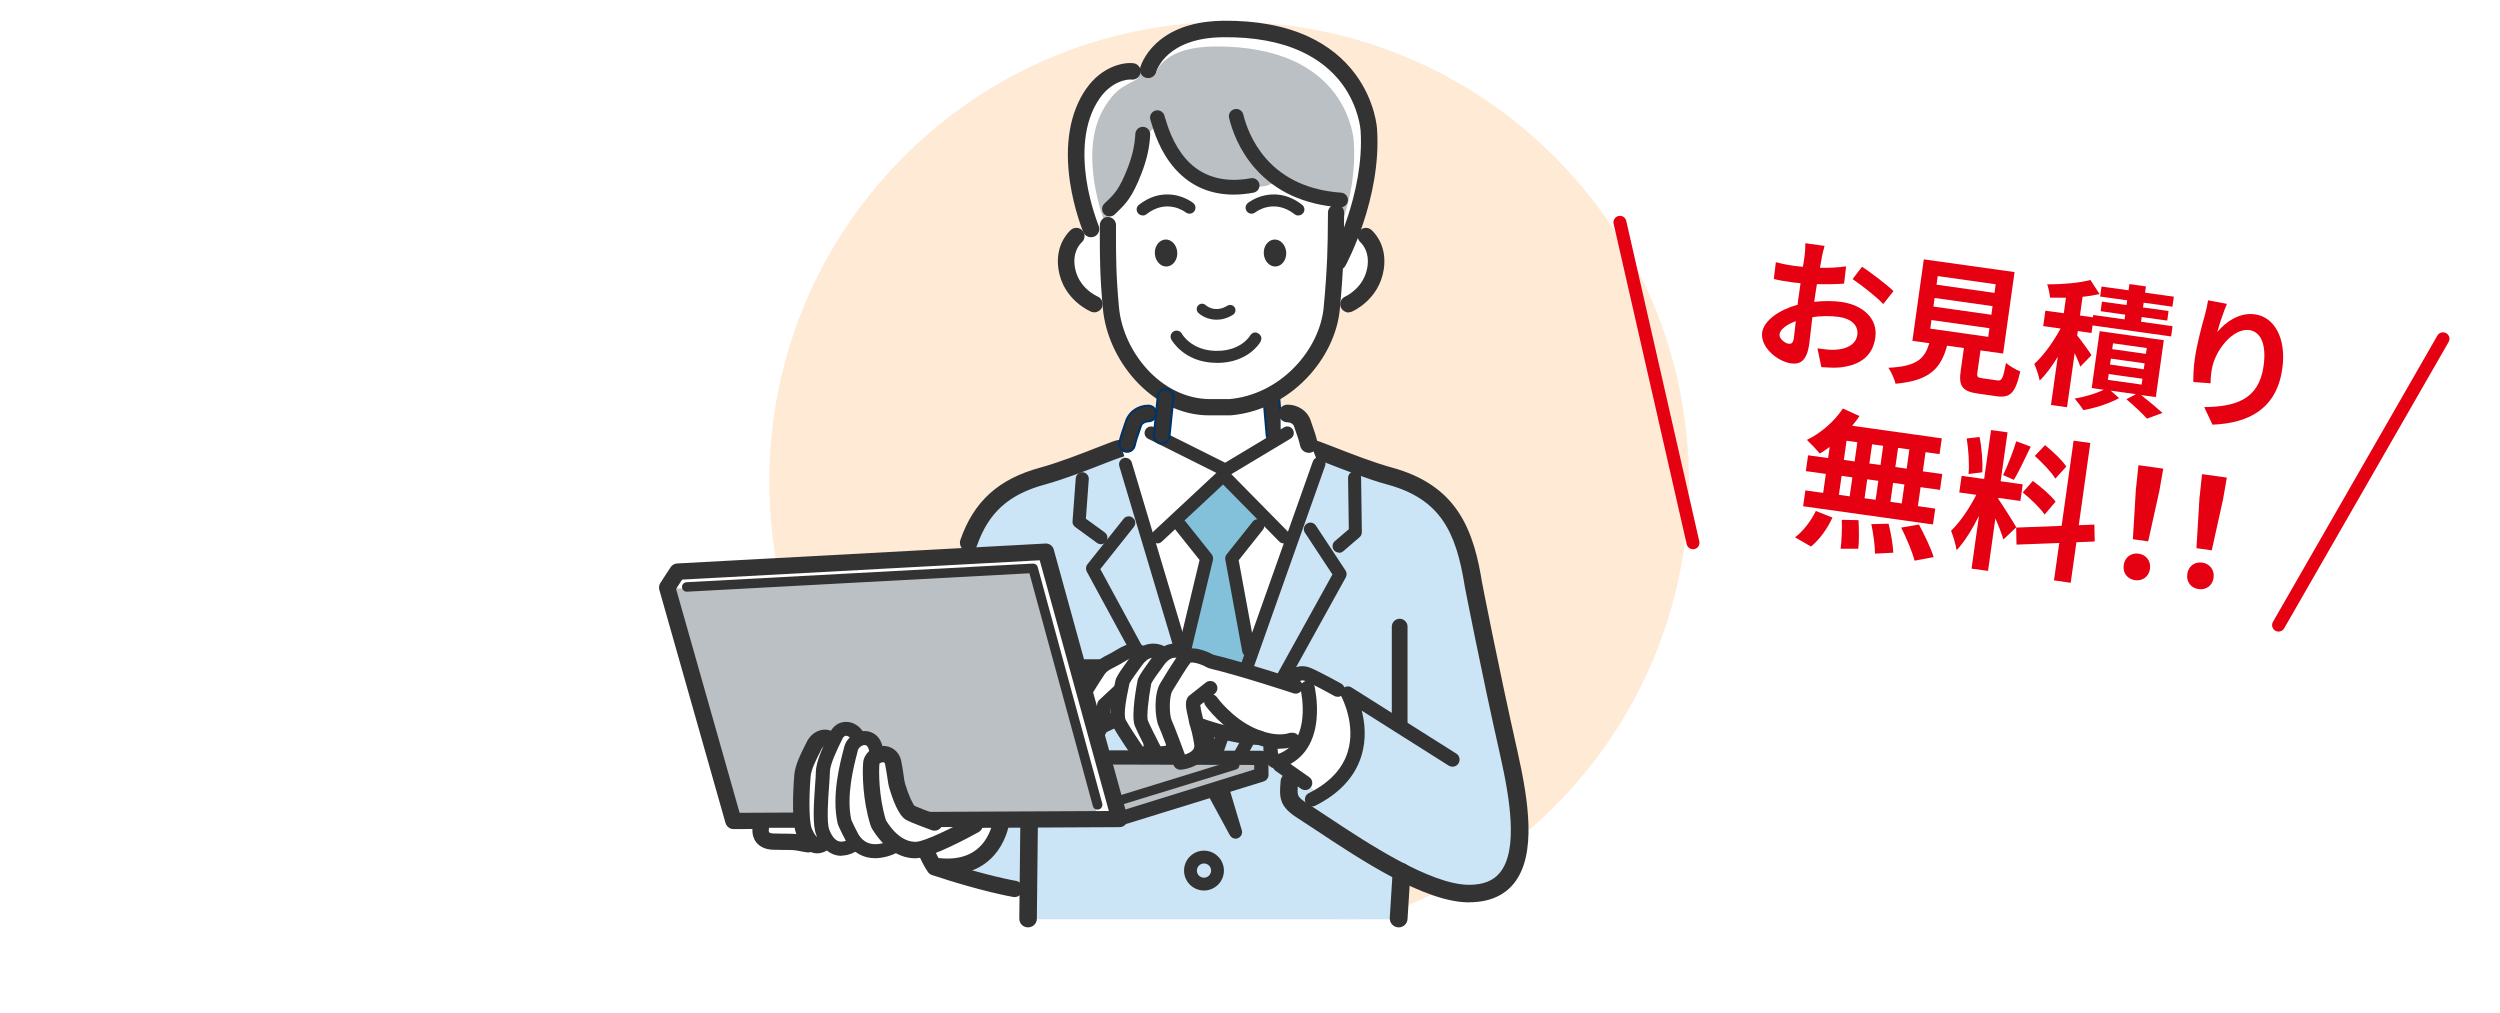 <?xml version="1.0" encoding="UTF-8"?><svg id="_レイヤー_1" xmlns="http://www.w3.org/2000/svg" viewBox="0 0 232 94"><defs><style>.cls-1{fill:#fff;}.cls-2{fill:#83c0da;}.cls-3,.cls-4,.cls-5,.cls-6{fill:#333;}.cls-7{fill:#bbc0c5;}.cls-8{fill:#e50012;}.cls-4{stroke:#036;}.cls-4,.cls-5{stroke-width:.2px;}.cls-4,.cls-5,.cls-9,.cls-10,.cls-6{stroke-linecap:round;stroke-linejoin:round;}.cls-5,.cls-6{stroke:#333;}.cls-9{stroke:#e50012;stroke-width:1.2px;}.cls-9,.cls-10{fill:none;}.cls-10{stroke:#fff;stroke-width:3.96px;}.cls-6{stroke-width:.19px;}.cls-11{fill:#9ce;opacity:.5;}.cls-12{fill:#fc9;opacity:.4;}</style></defs><rect class="cls-1" width="232" height="94"/><g><path class="cls-12" d="M156.73,44.69c0,18.28-11.49,33.87-27.64,39.95-4.67,1.76-9.74-.45-15.03-.45-5.71,0-11.15,2.05-16.13,.02-15.57-6.36-26.54-21.66-26.54-39.52,0-23.57,19.1-42.67,42.67-42.67s42.67,19.1,42.67,42.67Z"/><g><path class="cls-1" d="M88.31,61.3c.1-2.81,.8-12.04,3.54-14.44,1.5-1.32,4.28-2.32,6.52-3.17,2.63-1,4.7-1.76,5.78-1.86,.51-.05,4.41-.05,8.31-.05,4.51,0,8.41,0,8.92,.05,1.07,.11,3.14,.86,5.78,1.86,2.24,.85,5.02,1.85,6.52,3.17,1.23,1.08,3,6.34,4.52,14.49,1.57,8.44,3.84,17.19,1.63,20.22-2.48,3.42-9.87-.67-9.87-.43l-.19,4.17h-34s-.58-2.64-.58-2.64c0,0-9.53-1.89-9.51-3.65,0-.24,4.58-2.46,4.58-2.46-1.34-5.69-2.01-13.43-1.94-15.26Z"/><path class="cls-11" d="M88.31,61.3c.1-2.81,.8-12.04,3.54-14.44,1.5-1.32,4.28-2.32,6.52-3.17,2.63-1,4.7-1.76,5.78-1.86,.51-.05,4.41-.05,8.31-.05,4.51,0,8.41,0,8.92,.05,1.07,.11,3.14,.86,5.78,1.86,2.24,.85,5.02,1.85,6.52,3.17,2.74,2.4,9.76,30.79,6.11,34.67-3.72,3.96-9.83-.79-9.83-.54,.03,2.73-.19,4.32-.19,4.32h-34s-.19-2.36-.19-2.36l-8.89-2.28c0-.13,4.74,.23,6.29-4.54l-4.11-.04c-1.34-5.69-.61-12.96-.54-14.8Z"/><path class="cls-1" d="M99.08,24c.03-2.55,2.02-2.81,2.02-2.81,0,0-2.31-6.48-.06-11.81,1.27-3,5.26-2.82,5.26-2.82,0,0,1.25-1.46,2.62-2.64,1.37-1.18,3.15-1.28,5.21-1.28,1.33,0,5.76,.84,7.32,1.54,1.91,.86,4.77,3.63,5.46,6.87,.69,3.24-1.28,10.02-1.28,10.02,0,0,2.42,.98,1.8,3.82-.41,1.88-2.24,3.41-3.84,3.94-.71,2.29-1.17,5.34-3.75,6.88l-1.87,1.06,.38,4.15-5.09,2.65-5.73-3.19,.57-3.64-.9-.71c-2.61-2.19-3.52-3.36-4.02-7.49,0,0-4.16-.14-4.1-4.53Z"/><path class="cls-7" d="M105.86,6.62s1.54-3.86,7.51-3.92c13.06-.12,13.74,9.69,13.74,9.69,.39,6.2-3.07,12.33-3.07,12.33l-.26-.68c.07-1.95,.05-3.41,.07-4.48l-.12-1.13c-2.14-.09-3.87-.73-5.25-1.57l-.94,.38c-7.52,1.31-10.43-5.41-10.43-5.41l-.69,.69s-.43,1.86-1.77,4.63c-1.09,2.26-2.33,3.64-2.33,3.64,0,.2,0,.4,0,.59l-.89,.07s-3.34-6.87-.19-12.39c1.62-2.85,4.62-2.44,4.62-2.44Z"/><g><path class="cls-1" d="M101.87,21.46c.08,0,.17-.02,.25-.05,.34-.14,.51-.53,.37-.87-.03-.06-2.49-6.38-.05-10.49,.93-1.56,1.57-1.9,2.53-2.41,.15-.08,.3-.16,.45-.24,.32-.18,.44-.59,.26-.91-.18-.32-.59-.44-.91-.26-.15,.08-.29,.16-.43,.23-1.04,.55-1.93,1.02-3.05,2.91-2.78,4.68-.16,11.39-.05,11.68,.1,.26,.36,.42,.62,.42Z"/><path class="cls-1" d="M123.99,24.06c.22,0,.43-.11,.56-.3,.12-.18,2.83-4.41,2.42-10.76,0-.17-.17-2.63-1.99-5.08-1.08-1.46-2.52-2.62-4.29-3.44-2.17-1.01-4.83-1.52-7.91-1.51-5.84,.02-6.71,3.21-6.75,3.34l1.3,.33h0c.03-.08,.73-2.31,5.46-2.33,2.86-.01,5.31,.45,7.29,1.36,1.56,.72,2.83,1.73,3.78,2.99,1.63,2.17,1.77,4.39,1.77,4.41,0,0,0,0,0,0,.38,5.91-2.18,9.9-2.21,9.94-.2,.31-.12,.73,.2,.93,.11,.07,.24,.11,.37,.11Z"/></g><path class="cls-6" d="M125.14,28.89c.09,0,.18-.02,.26-.05,.1-.04,2.5-1.09,2.92-3.86,.3-2-.67-3.16-1.1-3.56-.27-.25-.69-.24-.95,.03-.25,.27-.24,.69,.03,.95,.28,.26,.9,1.02,.69,2.38-.31,2.01-2.05,2.79-2.12,2.83-.34,.15-.5,.54-.35,.88,.11,.25,.36,.41,.62,.41Z"/><path class="cls-6" d="M101.56,28.89c.26,0,.51-.16,.62-.41,.14-.34-.02-.74-.36-.88-.07-.03-1.86-.81-2.17-2.82-.21-1.37,.41-2.12,.69-2.38,.27-.25,.28-.68,.03-.95-.25-.27-.68-.28-.95-.03-.43,.41-1.4,1.57-1.1,3.56,.42,2.77,2.87,3.82,2.98,3.86,.08,.03,.17,.05,.26,.05Z"/><path class="cls-3" d="M114.48,18.06c.59,0,1.2-.06,1.84-.18,.37-.07,.62-.42,.55-.79-.07-.37-.42-.62-.79-.55-2.53,.46-4.56-.14-6.02-1.78-1.2-1.36-1.71-3.06-1.93-3.79-.03-.11-.06-.2-.08-.27-.12-.36-.51-.55-.86-.43-.36,.12-.55,.51-.43,.86,.02,.06,.04,.13,.07,.23,.24,.81,.81,2.72,2.21,4.3,.81,.91,1.77,1.58,2.86,1.97,.79,.28,1.65,.43,2.58,.43Z"/><path class="cls-3" d="M102.97,20.09c.18,0,.35-.07,.49-.2,.09-.09,.18-.18,.27-.27,.72-.7,1.34-1.3,2.19-3.5,.51-1.31,.75-2.39,.82-3.62,.02-.38-.27-.71-.65-.73-.38-.02-.71,.27-.73,.65-.06,1.07-.27,2.03-.72,3.19-.75,1.92-1.22,2.38-1.87,3.01-.09,.09-.19,.18-.29,.28-.27,.27-.27,.71,0,.98,.14,.14,.31,.2,.49,.2Z"/><path class="cls-6" d="M101.25,21.92c.09,0,.17-.02,.26-.05,.34-.14,.5-.54,.36-.88,0-.02-.79-1.9-1.15-4.33-.32-2.18-.37-5.27,1.26-7.6,1.12-1.6,2.6-1.82,3.03-1.77,.37,.04,.7-.22,.74-.59,.04-.37-.22-.7-.59-.74-.85-.1-2.84,.26-4.29,2.34-1.49,2.14-2,5.11-1.48,8.6,.39,2.59,1.2,4.53,1.23,4.61,.11,.26,.36,.41,.62,.41Z"/><path class="cls-3" d="M124.41,19.24c.35,0,.65-.27,.68-.63,.03-.38-.26-.7-.63-.73-2.96-.21-5.3-1.27-6.96-3.15-1.35-1.53-1.91-3.23-2.12-4.1-.09-.37-.46-.59-.82-.5-.37,.09-.59,.46-.5,.82,.24,1,.87,2.93,2.42,4.68,1.91,2.16,4.56,3.37,7.89,3.61,.02,0,.03,0,.05,0Z"/><path class="cls-6" d="M124.18,24.97c.24,0,.47-.13,.59-.35,.14-.25,3.33-6.24,2.93-12.56,0-.17-.17-2.64-1.99-5.11-1.08-1.46-2.52-2.62-4.29-3.45-2.17-1.01-4.83-1.51-7.91-1.48-1.82,.02-4.38,.39-6.18,2.1-1.1,1.04-1.4,2.08-1.43,2.19-.09,.36,.12,.73,.48,.82,.36,.09,.73-.12,.82-.48,.04-.13,.98-3.25,6.32-3.29,2.86-.03,5.31,.42,7.29,1.34,1.56,.72,2.83,1.73,3.78,2.99,1.63,2.18,1.77,4.41,1.77,4.43,0,0,0,0,0,0,.38,5.93-2.74,11.79-2.78,11.84-.18,.33-.05,.73,.27,.91,.1,.05,.21,.08,.32,.08Z"/><path class="cls-4" d="M118.27,41.03s.04,0,.06,0c.4-.03,.7-.39,.66-.78l-.3-3.47c-.03-.4-.39-.7-.78-.66-.4,.03-.7,.39-.66,.79l.3,3.47c.03,.38,.35,.67,.72,.67Z"/><path class="cls-6" d="M112.22,38.45h1.92s.04,0,.05,0c2.58-.22,5.05-1.41,6.95-3.37,1.76-1.81,2.89-4.14,3.1-6.38,.37-3.84,.38-6.16,.39-7.86,0-.39,0-.76,.01-1.1,0-.36-.28-.66-.64-.67-.36,0-.66,.28-.67,.64,0,.35,0,.72-.01,1.11-.01,1.67-.03,3.96-.39,7.74-.19,1.95-1.18,3.99-2.74,5.59-1.67,1.72-3.83,2.78-6.09,2.98h-1.89c-4.58-.07-8.07-4.48-8.46-8.57-.28-2.96-.28-4.91-.28-6.48,0-.42,0-.81,0-1.2,0-.36-.3-.65-.66-.65,0,0,0,0,0,0-.36,0-.65,.3-.65,.66,0,.38,0,.77,0,1.19,0,1.6,0,3.59,.29,6.61,.22,2.3,1.29,4.66,2.95,6.5,1.86,2.06,4.28,3.26,6.8,3.26h0Z"/><g><path class="cls-3" d="M101.2,75.03l-4.78-2.47c-.24-.12-.39-.37-.39-.64v-10.02c0-.4,.32-.72,.72-.72h10.02c.4,0,.72,.32,.72,.72v10.02c0,.28-.16,.53-.41,.65l-5.23,2.47c-.1,.05-.2,.07-.31,.07-.11,0-.23-.03-.33-.08Zm4.84-12.4h-8.57s0,8.85,0,8.85l4.08,2.1,4.5-2.12v-8.84Z"/><path class="cls-3" d="M101.54,68.4c.1,0,.21-.02,.31-.07l5.23-2.45c.36-.17,.52-.6,.35-.96-.17-.36-.6-.52-.96-.35l-4.91,2.3-4.47-2.3c-.35-.18-.79-.04-.97,.31-.18,.35-.04,.79,.31,.97l4.78,2.47c.1,.05,.22,.08,.33,.08Z"/></g><path class="cls-1" d="M110.34,73.13l-2.33-.84s-.79-1.85-.19-4.19c.65-2.52,2.89-3.82,2.89-3.82l2.89,.84s-1.49,1.66-2.07,3.77c-.58,2.1-1.19,4.25-1.19,4.25Z"/><path class="cls-3" d="M110.34,73.86c.3,0,.58-.18,.68-.48,.14-.38-.06-.79-.44-.93l-2-.72c-.17-.56-.46-1.88-.06-3.44,.45-1.73,1.76-2.82,2.31-3.21l2.57,.74c.39,.11,.79-.11,.9-.49,.11-.39-.11-.79-.49-.9l-2.89-.84c-.19-.06-.4-.03-.57,.07-.1,.06-2.51,1.49-3.23,4.26-.66,2.56,.19,4.58,.22,4.66,.08,.18,.23,.33,.42,.4l2.33,.84c.08,.03,.16,.04,.25,.04Z"/><path class="cls-3" d="M97.5,68.49c.4,0,.72-.3,.73-.7l.14-9.75c0-.4-.31-.73-.72-.73-.4,0-.73,.32-.74,.72l-.14,9.74c0,.4,.31,.72,.72,.72h.01Z"/><path class="cls-5" d="M95.4,85.96c.39,0,.72-.3,.72-.7l.1-9.14c0-.4-.31-.72-.71-.72h0c-.39,0-.72,.32-.72,.72l-.1,9.13c0,.4,.31,.71,.71,.71h0Z"/><path class="cls-5" d="M129.8,85.96c.38,0,.7-.29,.72-.68l.27-4.32c.02-.4-.28-.74-.68-.77-.4-.02-.74,.28-.77,.68l-.27,4.32c-.02,.4,.28,.74,.68,.77,.02,0,.03,0,.05,0Z"/><path class="cls-5" d="M89.89,51.08c.3,0,.57-.18,.68-.48,1.08-3.09,2.98-4.81,6.36-5.73,1.83-.5,4.04-1.37,5.5-1.94,.67-.26,1.36-.53,1.54-.58,.38-.05,.65-.39,.62-.77-.04-.39-.38-.68-.78-.65-.24,.02-.57,.15-1.9,.67-1.43,.56-3.59,1.41-5.35,1.89-3.84,1.05-6.1,3.09-7.34,6.64-.13,.37,.07,.78,.44,.91,.08,.03,.16,.04,.24,.04Z"/><path class="cls-5" d="M136.34,83.63s0,0,0,0c1.79,0,3.16-.58,4.08-1.72,2.09-2.62,1.33-7.6,.31-12.14-1.77-7.86-3.24-15.41-3.3-15.73-.34-2.12-.88-4.55-2.21-6.52-1.32-1.96-3.3-3.27-6.06-4.03-1.76-.48-3.92-1.33-5.35-1.89-1.33-.52-1.66-.64-1.9-.67-.39-.04-.74,.25-.78,.65-.04,.38,.24,.72,.61,.77,.18,.04,.87,.31,1.54,.58,1.46,.57,3.66,1.44,5.5,1.94,4.99,1.36,6.43,4.48,7.23,9.41,0,0,0,.01,0,.02,.01,.08,1.5,7.77,3.31,15.79,.89,3.96,1.7,8.77-.03,10.93-.64,.8-1.61,1.19-2.96,1.19-3.65,0-9.68-4.01-13.28-6.4-.7-.46-1.3-.86-1.83-1.2-.97-.62-.96-.75-.86-1.96v-.05c.04-.39-.25-.74-.65-.77-.39-.03-.74,.26-.77,.65v.05c-.13,1.49-.12,2.25,1.51,3.29,.52,.33,1.11,.72,1.8,1.18,3.98,2.64,9.99,6.64,14.07,6.64Z"/><path class="cls-3" d="M99.31,68.83c.37,0,.69-.28,.72-.66,.04-.4-.26-.75-.66-.79l-3.43-.3c-.4-.04-.75,.26-.79,.66-.04,.4,.26,.75,.66,.79l3.43,.3s.04,0,.07,0Z"/><path class="cls-3" d="M129.89,67.99c.4,0,.73-.33,.73-.73v-9.11c0-.4-.33-.73-.73-.73s-.73,.33-.73,.73v9.11c0,.4,.33,.73,.73,.73Z"/><path class="cls-3" d="M109.88,80.79c0-1.02,.83-1.85,1.85-1.85,1.02,0,1.85,.83,1.85,1.85s-.83,1.85-1.85,1.85c-1.02,0-1.85-.83-1.85-1.85Zm1.19,0c0,.37,.3,.66,.66,.66s.66-.3,.66-.66c0-.37-.3-.66-.66-.66s-.66,.3-.66,.66Z"/><g><path class="cls-1" d="M107.46,38.07l-.18,2.46,6.24,3.59,.46-.14,4.88-2.86-.03-2.75s1.5-.37,1.89,.57c.39,.93,1.52,3.83,1.52,3.83l-9.68,27.47-7.83-26.74-.55-1.65s.8-2.33,1.13-3.11,2.15-.67,2.15-.67Z"/><polygon class="cls-2" points="117.04 48.01 114.3 51.83 116.14 61.15 112.73 69.9 109.88 61.15 111.89 51.83 109.21 48.71 113.41 44.1 117.04 48.01"/><path class="cls-3" d="M115.87,60.95s.07,0,.11-.01c.33-.06,.55-.38,.49-.7l-1.52-8.25,2.25-2.83c.21-.26,.16-.64-.1-.85-.26-.21-.64-.16-.85,.1l-2.42,3.04c-.11,.14-.15,.31-.12,.49l1.57,8.52c.05,.29,.31,.5,.59,.5Z"/><path class="cls-3" d="M109.88,61.13c.27,0,.52-.19,.59-.46l2.09-8.7c.04-.18,0-.37-.11-.52l-2.42-3.04c-.21-.26-.59-.3-.85-.1-.26,.21-.3,.59-.1,.85l2.24,2.81-2.02,8.41c-.08,.33,.12,.65,.45,.73,.05,.01,.09,.02,.14,.02Z"/><path class="cls-3" d="M107.4,50.43c.15,0,.3-.05,.41-.16l5.69-5.31,5.21,5.29c.23,.24,.62,.24,.86,0,.24-.23,.24-.62,0-.86l-5.62-5.71c-.23-.23-.6-.24-.84-.02l-6.12,5.71c-.24,.23-.26,.61-.03,.86,.12,.13,.28,.19,.44,.19Z"/><path class="cls-3" d="M113.71,44.24c.11,0,.22-.03,.31-.09l5.75-3.45c.29-.17,.38-.54,.21-.83-.17-.29-.54-.38-.83-.21l-5.46,3.28-6.6-3.3c-.3-.15-.66-.03-.81,.27-.15,.3-.03,.66,.27,.81l6.9,3.45c.09,.04,.18,.06,.27,.06Z"/><path class="cls-4" d="M104.59,41.92c.32,0,.62-.22,.7-.55,.13-.55,.28-.99,.43-1.4,.06-.16,.11-.31,.16-.47,.08-.25,.42-.41,.69-.41,.4,0,.72-.32,.72-.72,0-.4-.32-.72-.72-.72-.93,0-1.77,.57-2.05,1.39-.05,.15-.1,.29-.15,.44-.15,.43-.33,.93-.48,1.56-.09,.38,.15,.77,.53,.86,.06,.01,.11,.02,.16,.02Z"/><path class="cls-5" d="M121.47,41.92c.05,0,.11,0,.16-.02,.38-.09,.62-.48,.53-.86-.15-.63-.32-1.12-.48-1.56-.05-.15-.1-.29-.15-.44-.27-.82-1.11-1.39-2.05-1.39-.4,0-.72,.32-.72,.72,0,.4,.32,.72,.72,.72,.27,0,.6,.15,.69,.41,.05,.15,.11,.31,.16,.47,.15,.42,.3,.85,.43,1.4,.08,.33,.37,.55,.7,.55Z"/><path class="cls-3" d="M114.04,72.54c.21,0,.42-.11,.53-.31l10.32-18.65c.11-.2,.1-.44-.02-.63l-2.76-4.18c-.18-.28-.56-.36-.84-.17-.28,.18-.36,.56-.17,.84l2.55,3.87-10.14,18.33c-.16,.29-.06,.66,.24,.82,.09,.05,.19,.08,.29,.08Z"/><path class="cls-3" d="M112.85,70.56c.25,0,.48-.15,.57-.4l9.55-26.93c.11-.32-.05-.66-.37-.77-.31-.11-.66,.05-.77,.37l-9.55,26.93c-.11,.32,.05,.66,.37,.77,.07,.02,.14,.03,.2,.03Z"/><path class="cls-3" d="M124.27,51.3c.14,0,.28-.05,.39-.15l1.51-1.3c.14-.12,.21-.29,.21-.47l-.07-5.04c0-.33-.28-.6-.61-.6-.33,0-.6,.28-.6,.61l.07,4.76-1.3,1.11c-.25,.22-.28,.6-.07,.85,.12,.14,.29,.21,.46,.21Z"/><path class="cls-3" d="M114.66,77.83c.08,0,.16-.01,.23-.05,.29-.12,.44-.44,.35-.73l-10.21-34.13c-.1-.32-.43-.5-.75-.41-.32,.1-.5,.43-.41,.75l8.54,28.53-10.3-18.98,3.11-3.91c.21-.26,.17-.64-.1-.85-.26-.21-.64-.17-.85,.1l-3.36,4.22c-.15,.19-.17,.45-.06,.67l13.28,24.47c.11,.2,.32,.32,.53,.32Z"/><path class="cls-3" d="M102.16,50.51c.19,0,.37-.09,.49-.25,.2-.27,.14-.65-.13-.85l-1.75-1.27,.27-3.67c.02-.33-.23-.62-.56-.65-.33-.03-.62,.23-.65,.56l-.3,4c-.02,.21,.08,.41,.25,.53l2.02,1.47c.11,.08,.23,.12,.36,.12Z"/></g><g><path class="cls-5" d="M94.15,83.15c.32,0,.6-.23,.65-.55,.06-.36-.18-.7-.54-.76-.03,0-2.74-.47-7.1-1.9-.22-.37-.73-1.27-1.03-2.39-.51-1.86-.25-3.41,.77-4.63,.23-.28,.2-.7-.08-.93-.28-.23-.7-.2-.93,.08-1.3,1.55-1.65,3.58-1.02,5.86,.46,1.66,1.28,2.88,1.32,2.93,.08,.12,.2,.21,.34,.25,4.6,1.53,7.4,2.01,7.52,2.03,.04,0,.07,0,.11,0Z"/><polygon class="cls-7" points="84.04 70.72 116.81 70.68 117.06 71.88 103.83 75.98 68.31 75.27 84.04 70.72"/><path class="cls-5" d="M87.91,81.08c2.47,0,3.85-1.16,4.6-2.19,.89-1.24,1.06-2.55,1.06-2.6,.04-.36-.22-.69-.58-.73-.36-.04-.69,.21-.73,.58,0,.02-.15,1.07-.85,2.03-.92,1.24-2.36,1.77-4.28,1.56-.36-.04-.69,.22-.73,.59-.04,.36,.22,.69,.59,.73,.32,.03,.63,.05,.92,.05Z"/><path class="cls-3" d="M104.46,76.45c.06,0,.13,0,.2-.03l12.6-3.9c.28-.09,.47-.35,.46-.64l-.02-1.56c0-.36-.3-.65-.66-.65l-13.98-.04h0c-.36,0-.66,.29-.66,.66,0,.36,.29,.66,.66,.66l13.33,.04v.42s-12.12,3.76-12.12,3.76c-.35,.11-.54,.48-.44,.83,.09,.28,.35,.46,.63,.46Z"/><path class="cls-3" d="M104.19,74.63s.09,0,.13-.02l10.39-3.2c.23-.07,.36-.32,.29-.55-.07-.23-.32-.36-.55-.29l-10.39,3.2c-.23,.07-.36,.32-.29,.55,.06,.19,.23,.31,.42,.31Z"/><g><g><path class="cls-1" d="M119.83,63.04s1.01-.51,1.91-.28,4.05,1.86,4.05,1.86l.62,.34s-.06,4.16-1.52,5.97c-1.46,1.8-2.75,2.56-2.75,2.56l-3.43-2.85-.43-.13c-.51-.38-.35-1.44-.35-1.44,0,0,.67-5,1.91-6.01Z"/><path class="cls-1" d="M104.07,64.08c-.12,1.25-.19,3.03-.19,3.03l1.82,2.84s1.52,.05,1.32-.86l.1-.08,.61,.94s1.52,.05,1.32-.86l.22,.31c.37,.74,.69,1.36,.69,1.36,0,0,1.79-.2,1.52-1.82-.15-.91-.39-1.42-.56-1.68l-.2-.24s5.28,1.76,6.09,1.66l.4-.16c1.78,.31,3.12-.63,3.12-.63l1.57-3.68s-6.46-2.08-9.52-2.82c0,0-1.35-.77-2.11-.49l-.26-.2s-.9-.68-1.88,0h-.14s-.95-.72-1.97,.07l-.11-.19c-.44-.15-.69-.49-2.07,.38-.78,.49-1.44,.63-1.87,1.27-.76,1.13-1.87,2.99-1.87,2.99,0,0-.14,2.48-.05,3.04,.2,1.22,1.89,.28,2.18-.91l.25-1.87,1.47-1.37h.14Z"/><g><path class="cls-3" d="M109.54,71.43s.04,0,.06,0c.15-.01,1.48-.17,2.17-1.06,.33-.43,.46-.97,.36-1.55-.18-1.07-.31-1.49-.4-1.77-.04-.12-.06-.2-.08-.29-.03-.18-.07-.36-.12-.54-.05-.23-.13-.59-.15-.79,.42-.33,1.3-1.03,1.35-1.06,.28-.23,.33-.64,.1-.93-.23-.28-.64-.33-.93-.1-.42,.33-1.26,1-1.47,1.16-.56,.41-.38,1.19-.19,2.02,.04,.18,.08,.34,.1,.49,.03,.17,.07,.3,.12,.44,.08,.26,.19,.62,.36,1.6,.05,.28-.04,.43-.1,.52-.17,.22-.48,.36-.76,.45-.33-.9-.99-2.67-1.23-3.18-.22-.48-.26-2.18,.07-2.73,.63-1.05,1.47-2.38,1.67-2.6,.15-.11,.94,.08,1.57,.44,.05,.03,.11,.05,.17,.07,2.99,.72,7.78,2.3,7.82,2.32,.35,.11,.72-.07,.83-.42,.11-.35-.07-.72-.42-.83-.2-.07-4.79-1.59-7.84-2.33-.52-.28-2.24-1.1-3.12-.13-.42,.46-1.77,2.71-1.82,2.8-.59,.98-.5,3.16-.13,3.96,.24,.52,1.08,2.78,1.38,3.61,.1,.26,.35,.43,.62,.43Z"/><path class="cls-3" d="M118.77,69.48c.7,0,1.11-.15,1.19-.18,0,0,.75-.29,.57-.89-.2-.65-1.07-.34-1.07-.34h.01s-.28,.09-.78,.08c-.47-.01-1.25-.12-2.28-.58-2.09-.95-3.47-2.85-3.48-2.87-.21-.3-.62-.36-.92-.15-.3,.21-.36,.62-.15,.92,.06,.09,1.6,2.21,4.01,3.31,1.23,.56,2.21,.71,2.9,.71Z"/><path class="cls-3" d="M107.68,70.58c.49,0,1.18-.09,1.57-.52,.25-.27,.33-.64,.25-1.02-.08-.36-.43-.58-.79-.5-.31,.07-.52,.35-.52,.66-.12,.03-.3,.05-.5,.05-.38-.74-1.01-1.99-1.17-2.39-.12-.34,.04-1.99,.32-3.44,.17-.33,.65-.99,.95-1.39,.08-.11,.16-.22,.22-.31,.73-1.01,1.41-.65,1.61-.51h0s.8-1.06,.8-1.06c-.08-.06-.76-.55-1.68-.41-.68,.1-1.28,.51-1.78,1.21-.06,.09-.14,.19-.22,.3-.5,.69-.93,1.29-1.11,1.69-.02,.05-.04,.09-.05,.14-.07,.34-.65,3.33-.27,4.28,.25,.63,1.35,2.75,1.4,2.84,.1,.2,.29,.33,.51,.35,.1,.01,.27,.03,.47,.03Z"/><path class="cls-3" d="M105.83,70.61c.33,0,.96-.06,1.35-.5,.25-.29,.34-.69,.25-1.11-.08-.36-.43-.58-.79-.5-.35,.08-.57,.41-.51,.76-.02,0-.05,.01-.08,.02-.4-.59-1.27-1.88-1.58-2.47-.26-.5,.11-2.27,.27-3.02,.03-.13,.05-.25,.07-.36,.17-.33,.65-.99,.95-1.39,.08-.11,.16-.22,.22-.31,.29-.4,.59-.63,.91-.68,.38-.06,.69,.16,.69,.16,.29,.22,.71,.16,.92-.13,.22-.29,.16-.71-.13-.92-.08-.06-.76-.55-1.68-.41-.68,.1-1.28,.51-1.78,1.21-.06,.09-.14,.19-.22,.3-.5,.69-.93,1.29-1.11,1.69-.02,.05-.04,.09-.05,.14-.03,.13-.06,.27-.09,.42-.33,1.58-.6,3.06-.15,3.91,.44,.84,1.81,2.82,1.87,2.91,.11,.16,.29,.27,.49,.28,.03,0,.1,0,.18,0Z"/><path class="cls-3" d="M100.62,69.45c.93,0,1.98-.93,2.24-1.99,0-.02,0-.04,.01-.07l.22-1.64,1.3-1.21c.27-.25,.28-.67,.03-.93-.25-.27-.67-.28-.93-.03l-1.47,1.37c-.11,.1-.18,.24-.2,.39l-.25,1.84c-.13,.5-.64,.88-.88,.94,0,0,0,0,0,0-.05-.32,0-1.73,.05-2.73,.27-.45,1.15-1.89,1.77-2.82,.19-.28,.44-.42,.92-.66,.23-.12,.49-.25,.76-.42,.9-.57,1.08-.49,1.29-.4,.06,.03,.13,.06,.22,.09,.35,.12,.72-.07,.84-.41,.12-.34-.07-.72-.41-.84-.04-.01-.08-.03-.13-.05-.56-.24-1.13-.36-2.51,.5-.22,.14-.44,.25-.65,.36-.51,.26-1.03,.52-1.42,1.1-.77,1.14-1.85,2.94-1.89,3.02-.05,.09-.09,.19-.09,.3-.02,.43-.14,2.58-.04,3.19,.11,.67,.57,1.1,1.19,1.12,.02,0,.03,0,.05,0Z"/><path class="cls-3" d="M116.9,69.13c.36,0,.66-.3,.66-.66,0-.36-.3-.66-.66-.66-2.25,0-5.38-1.16-5.41-1.17-.34-.13-.72,.05-.85,.39-.13,.34,.05,.72,.39,.85,.14,.05,3.38,1.25,5.87,1.25Z"/></g><path class="cls-3" d="M124.13,64.67c.23,0,.46-.12,.58-.34,.18-.32,.06-.72-.26-.9-.08-.04-1.93-1.07-2.81-1.44-1.19-.5-2.06,.23-2.36,.69l1.11,.72h0c.09-.11,.33-.37,.75-.2,.81,.34,2.66,1.37,2.68,1.38,.1,.06,.21,.08,.32,.08Z"/><path class="cls-3" d="M118.5,71.33c.13,0,.27-.02,.41-.07,1.89-.62,3.02-2.15,3.26-4.44,.17-1.63-.17-3.08-.18-3.14-.09-.35-.44-.57-.8-.49-.35,.09-.57,.44-.49,.8,0,.01,.31,1.31,.15,2.72-.19,1.69-.94,2.79-2.23,3.26-.05-.2-.07-.55-.05-.84,.03-.36-.23-.69-.59-.72-.36-.03-.69,.23-.72,.59-.03,.36-.1,1.57,.56,2.1,.2,.16,.43,.24,.68,.24Z"/></g><path class="cls-3" d="M121.12,73.32c.21,0,.41-.1,.54-.28,.21-.3,.14-.71-.16-.92l-2.35-1.65c-.3-.21-.71-.14-.92,.16-.21,.3-.14,.71,.16,.92l2.35,1.65c.12,.08,.25,.12,.38,.12Z"/></g><g><polygon class="cls-7" points="63.02 53.03 97.05 51.2 103.89 76.01 68.06 76.19 61.91 54.52 63.02 53.03"/><path class="cls-1" d="M102.39,75.81c.06,0,.12,0,.18-.02,.35-.1,.56-.46,.46-.81l-6.34-22.97c-.08-.3-.36-.5-.67-.48l-32.96,1.78c-.36,.02-.64,.33-.62,.69,.02,.36,.33,.64,.69,.62l32.43-1.75,6.19,22.45c.08,.29,.35,.48,.64,.48Z"/><path class="cls-5" d="M67.43,76.37l-6.15-21.67c-.05-.18-.02-.38,.08-.54l.96-1.47c.12-.18,.31-.29,.52-.3l34.18-1.85c.31-.02,.59,.18,.67,.48l6.84,24.81c.05,.2,.01,.41-.11,.57-.12,.16-.32,.26-.52,.26l-35.83,.18h0c-.3,0-.55-.2-.64-.48Zm29.13-24.48l-33.31,1.8-.62,.94,5.93,20.9,34.47-.17-6.47-23.47Z"/><path class="cls-3" d="M101.86,75.13s.08,0,.12-.02c.23-.06,.37-.31,.31-.54l-5.99-21.95c-.05-.2-.24-.33-.45-.32l-32.14,1.73c-.24,.01-.43,.22-.42,.46,.01,.24,.22,.43,.46,.42l31.78-1.71,5.89,21.61c.05,.2,.23,.32,.42,.32Z"/><path class="cls-1" d="M74.56,76.8c-.31-1.29-.13-4.1-.06-4.83,.07-.78,.5-1.64,1.03-2.7,.17-.64,.83-.97,1.39-.72l.49,.08c.07-.14,.13-.27,.2-.4,.41-.82,1.5-.81,2.02,.18l.2,.17c.65-.25,1.44,.03,1.51,1.33l-.02,.24c.23,.01,1.07-.38,1.27,.15,.2,.54,.24,1.46,.52,2.2,.55,1.5,1,2.47,1.35,2.86,.35,.39,2.65,1.39,2.65,1.39h2.58s-.45,.64-.45,.64c0,0-2.91,1.76-4.2,1.49-.71-.15-1.25-.41-1.6-.63l-.32,.21s-2.15,1.29-3.61-.18l-.37,.13s-1.33,.95-2.34-.35l-.24,.04s-.49,.52-1.06,.25h-.49c-.16,.05-.76-.09-1.58-.08-.31,0-1.23,.08-1.5,.08-1.65,0-1.03-1.53-1.03-1.53h3.65Z"/><path class="cls-5" d="M81.23,79.54c.17,0,.34-.01,.51-.04,.92-.13,1.63-.55,1.66-.57,.26-.16,.34-.49,.19-.75-.16-.26-.49-.34-.75-.19,0,0-.58,.34-1.28,.43-.85,.11-1.5-.19-1.96-.9-.09-.14-.61-1.18-.69-1.39-.51-2.25,.23-5.09,.55-6.31l.05-.21c.08-.32,.47-.6,.78-.57,.38,.04,.47,.57,.49,.89,.02,.3,.28,.54,.58,.52,.3-.02,.54-.28,.52-.58-.09-1.66-1.15-1.89-1.48-1.92-.86-.09-1.74,.54-1.96,1.39l-.05,.2c-.34,1.29-1.13,4.33-.56,6.85,.07,.3,.76,1.61,.83,1.73,.61,.93,1.49,1.42,2.55,1.42Z"/><path class="cls-5" d="M84.94,79.54s.09,0,.13,0c1.4-.05,4.99-2.02,5.7-2.41,.32-.18,.43-.58,.25-.9-.18-.32-.58-.43-.9-.25-1.53,.85-4.26,2.21-5.1,2.24-1.25,.04-2.16-.99-2.59-1.6l-.04-.05c-.21-.3-.23-.34-.28-.45-.67-2.2-.66-4.52-.6-5.23,0-.12,.2-.24,.4-.25,.23-.02,.29,.11,.32,.25,.09,.44,.15,.85,.21,1.22,.06,.39,.1,.73,.19,1.01,.32,1.09,.84,2.47,1.48,2.86,.36,.22,1.92,.8,2.39,.97,.34,.12,.72-.05,.85-.4,.12-.34-.05-.72-.4-.85-.88-.32-1.93-.73-2.14-.84-.19-.17-.6-1.05-.92-2.12-.05-.18-.1-.48-.14-.82-.06-.39-.12-.82-.22-1.31-.18-.82-.86-1.34-1.7-1.29-.86,.06-1.56,.68-1.63,1.46-.08,.97-.05,3.43,.67,5.75,0,.02,.01,.04,.02,.06,.11,.28,.2,.4,.43,.74l.04,.05c.57,.82,1.79,2.17,3.59,2.17Z"/><path class="cls-5" d="M78.08,79.3c.76,0,1.35-.41,1.38-.43,.25-.18,.31-.52,.13-.77-.17-.25-.52-.31-.76-.13-.02,.01-.52,.34-1.01,.2-.38-.11-.7-.49-.95-1.12-.28-.68-.12-2.92-.03-4.13,.04-.54,.07-.96,.07-1.23,0-.78,.67-2.14,1.16-3.14l.04-.08c.09-.18,.23-.28,.4-.29,.24,0,.48,.18,.64,.48,.14,.27,.48,.37,.74,.23,.27-.14,.37-.48,.23-.74-.35-.67-.95-1.06-1.6-1.06,0,0-.02,0-.02,0-.59,0-1.1,.35-1.37,.9l-.04,.08c-.57,1.15-1.28,2.59-1.28,3.63,0,.22-.03,.65-.07,1.15-.14,1.95-.24,3.77,.11,4.62,.39,.96,.95,1.55,1.67,1.77,.19,.06,.38,.08,.56,.08Z"/><path class="cls-5" d="M75.85,79.09c.67,0,1.14-.48,1.19-.54l-.97-.9h0s-.18,.13-.26,.11c-.1-.02-.33-.23-.58-.86-.31-.82-.22-3.58-.1-4.87,.06-.67,.48-1.5,.97-2.46,0,0,0-.02,.01-.03,.09-.21,.31-.48,.52-.39,.33,.14,.72,0,.87-.34,.14-.33,0-.72-.34-.87-.85-.37-1.81,.08-2.25,1.05-.54,1.07-1.01,2-1.1,2.92,0,.04-.36,4.04,.18,5.46,.38,.99,.9,1.56,1.56,1.69,.09,.02,.19,.03,.27,.03Z"/><path class="cls-5" d="M74.96,79.01c.09,0,.18-.01,.26-.04,.35-.12,.53-.49,.42-.83-.1-.3-.4-.48-.7-.45-.06,0-.16-.03-.24-.05-.33-.07-.82-.17-1.37-.17-.16,0-.51,0-.82-.01-.27,0-.53-.01-.66-.01-.27,0-.48-.06-.55-.15-.09-.11-.06-.36-.03-.46l-.64-.18-.63-.19c-.03,.09-.26,.94,.24,1.61,.23,.31,.7,.68,1.61,.68,.12,0,.37,0,.64,.01,.33,0,.67,.01,.85,.01,.41,0,.8,.08,1.09,.14,.21,.04,.38,.08,.53,.08Z"/></g><path class="cls-3" d="M121.76,74.84c.1,0,.2-.02,.3-.07,2.23-1.12,3.67-2.67,4.27-4.6,.49-1.57,.33-3.09,.04-4.22l8.07,5.1c.31,.19,.72,.1,.91-.21,.19-.31,.1-.72-.21-.91l-9.71-6.13c-.25-.16-.59-.13-.8,.08-.22,.21-.27,.53-.13,.8,.01,.02,1.37,2.57,.56,5.12-.49,1.57-1.7,2.85-3.6,3.8-.33,.16-.46,.56-.29,.89,.12,.23,.35,.36,.59,.36Z"/></g><path class="cls-4" d="M107.8,41.16c.37,0,.68-.28,.72-.65l.37-3.59c.04-.4-.25-.76-.65-.8-.4-.04-.75,.25-.79,.65l-.37,3.59c-.04,.4,.25,.75,.65,.79,.02,0,.05,0,.07,0Z"/><g><path class="cls-3" d="M109.25,23.4c.05,.69-.38,1.28-.95,1.33-.57,.05-1.08-.48-1.13-1.17-.05-.69,.38-1.28,.95-1.33,.57-.05,1.08,.48,1.13,1.17Z"/><path class="cls-3" d="M119.36,23.4c.05,.69-.38,1.28-.95,1.33-.57,.05-1.08-.48-1.13-1.17-.05-.69,.38-1.28,.95-1.33,.57-.05,1.08,.48,1.13,1.17Z"/><path class="cls-3" d="M112.9,29.67c.46,0,.98-.12,1.52-.46,.23-.14,.3-.45,.16-.68-.14-.23-.45-.3-.68-.16-1.17,.72-2-.04-2.01-.05-.2-.19-.51-.18-.7,.02-.19,.2-.18,.51,.02,.7,.3,.28,.91,.63,1.69,.63Z"/><path class="cls-3" d="M112.93,33.68c2.88,0,3.98-1.85,4.02-1.93,0,0,.33-.48-.17-.8-.5-.32-.8,.24-.8,.24h0c-.04,.05-.88,1.42-3.18,1.37-2.22-.05-3.09-1.52-3.12-1.59-.15-.27-.49-.37-.76-.22-.27,.15-.37,.49-.22,.76,.05,.09,1.19,2.1,4.07,2.16,.05,0,.1,0,.14,0Z"/><path class="cls-3" d="M106.04,19.99c-.17,0-.33-.07-.44-.21-.19-.24-.15-.59,.1-.78,1.36-1.06,2.65-1.05,3.5-.86,.91,.21,1.51,.68,1.53,.7,.24,.19,.28,.54,.09,.78-.19,.24-.54,.28-.78,.09-.08-.06-1.75-1.32-3.65,.17-.1,.08-.22,.12-.34,.12Z"/><path class="cls-3" d="M120.49,19.99c.17,0,.33-.07,.44-.21,.19-.24,.15-.59-.1-.78-1.36-1.06-2.65-1.05-3.5-.86-.91,.21-1.51,.68-1.53,.7-.24,.19-.28,.54-.09,.78,.19,.24,.54,.28,.78,.09,.07-.06,1.74-1.32,3.65,.17,.1,.08,.22,.12,.34,.12Z"/></g></g></g><g><g><g><path class="cls-8" d="M169.06,23.94c-.05,.28-.11,.59-.17,.91,.86,.02,1.74-.03,2.43-.13l-.19,1.6c-.76,.06-1.67,.07-2.52,.05-.07,.38-.12,.78-.18,1.16-.02,.15-.04,.31-.07,.48,.91-.1,1.81-.09,2.52,.01,1.98,.28,3.4,1.53,3.15,3.3-.21,1.52-1.17,2.55-3.29,2.78-.61,.05-1.18,0-1.72-.03l-.36-1.74c.58,.08,1.13,.15,1.6,.13,1.07-.05,1.97-.45,2.1-1.39,.12-.88-.58-1.5-1.7-1.66-.8-.11-1.65-.1-2.47,.02-.12,1.02-.23,2.03-.29,2.47-.22,1.6-.85,1.94-1.7,1.82-1.25-.18-2.86-1.5-2.67-2.87,.16-1.12,1.61-2.11,3.29-2.57,.03-.31,.07-.62,.12-.92,.05-.36,.1-.72,.15-1.08-.25-.02-.48-.04-.69-.07-.86-.12-1.36-.21-1.79-.32l.19-1.56c.75,.2,1.3,.29,1.76,.35,.23,.03,.49,.06,.75,.08,.08-.45,.13-.82,.16-1.04,.04-.27,.08-.91,.07-1.15l1.78,.25c-.07,.23-.2,.77-.27,1.1Zm-3.09,7.96c.23,.03,.43-.04,.49-.48,.04-.32,.12-.92,.19-1.62-.84,.31-1.45,.77-1.51,1.22-.06,.4,.5,.83,.83,.88Zm9.75-4.89l-.96,1.21c-.54-.62-2.09-1.82-2.84-2.32l.88-1.15c.92,.62,2.3,1.67,2.91,2.26Z"/><path class="cls-8" d="M185.34,35.3c.44,.06,.54-.15,.82-1.63,.29,.29,.93,.64,1.32,.8-.45,2.01-.93,2.48-2.2,2.3l-1.7-.24c-1.53-.21-1.83-.73-1.62-2.17l.29-2.06-1.56-.22c-.56,2.01-1.51,3.25-4.79,3.53-.08-.43-.41-1.12-.66-1.48,2.71-.12,3.38-.9,3.8-2.28l-1.57-.22,1.06-7.56,8.42,1.18-1.06,7.56-2.1-.29-.29,2.05c-.06,.41,.01,.47,.5,.54l1.34,.19Zm-6.21-4.8l5.38,.76,.11-.8-5.38-.76-.11,.8Zm.29-2.05l5.38,.76,.11-.8-5.38-.76-.11,.8Zm.29-2.03l5.38,.76,.11-.8-5.38-.76-.11,.8Z"/><path class="cls-8" d="M193.05,34.02c-.1-.32-.31-.79-.52-1.25l-.71,5.02-1.49-.21,.63-4.47c-.53,.87-1.11,1.66-1.68,2.21-.08-.46-.31-1.13-.5-1.55,.85-.75,1.79-2.07,2.44-3.28l-1.61-.23,.2-1.43,1.71,.24,.2-1.44c-.51,0-1.01,0-1.48-.01-.02-.33-.14-.89-.26-1.23,1.42,0,2.99-.13,4.01-.41l.85,1.31c-.49,.11-1.03,.2-1.58,.25l-.24,1.74,1.2,.17,.03-.22,2.91,.41,.06-.44-2.28-.32,.12-.89,2.28,.32,.06-.44-2.51-.35,.13-.93,2.51,.35,.08-.58,1.53,.22-.08,.58,2.67,.37-.13,.93-2.67-.37-.06,.44,2.37,.33-.12,.89-2.37-.33-.06,.44,2.92,.41-.13,.95-7.29-1.02-.1,.7-1.27-.18-.06,.41c.36,.44,1.15,1.53,1.33,1.83l-1.04,1.07Zm5.63,2.63c.72,.57,1.53,1.24,2,1.67l-1.44,.53c-.42-.47-1.22-1.22-1.91-1.8l.88-.47-2.34-.33,.78,.69c-.87,.5-2.23,.93-3.31,1.12-.19-.3-.56-.77-.81-1.08,.91-.13,2-.47,2.7-.81l-1.12-.16,.74-5.28,5.95,.84-.74,5.28-1.38-.19Zm-3.07-1.4l3.13,.44,.08-.54-3.13-.44-.08,.54Zm.2-1.42l3.13,.44,.08-.55-3.13-.44-.08,.55Zm.2-1.43l3.13,.44,.08-.54-3.13-.44-.08,.54Z"/><path class="cls-8" d="M205.77,30.81c.76-.92,2.03-1.84,3.49-1.64,1.79,.25,2.93,2.2,2.54,5.03-.51,3.64-2.98,5.07-6.48,5.21l-.77-1.63c2.92-.04,5.07-.69,5.51-3.81,.28-1.98-.24-3.18-1.32-3.34-1.52-.21-3.17,1.88-3.47,3.57-.07,.34-.12,.76-.13,1.37l-1.6-.12c0-.51,.01-1.31,.14-2.17,.17-1.2,.57-2.77,.94-4.07,.13-.48,.24-.99,.29-1.34l1.75,.33c-.27,.61-.71,1.89-.89,2.6Z"/><path class="cls-8" d="M166.58,49.86c.69-.5,1.47-1.48,1.93-2.44l1.54,.61c-.45,1.01-1.21,2.06-1.99,2.69l-1.48-.86Zm3.21-8.38c-.31,.22-.61,.44-.92,.61-.26-.33-.86-.96-1.19-1.27,1.27-.6,2.55-1.71,3.34-2.91l1.54,.7c-.2,.31-.43,.6-.68,.9l8.32,1.17-.21,1.46-1.3-.18-.25,1.78,1.8,.25-.21,1.47-1.8-.25-.25,1.76,1.61,.23-.21,1.47-12.05-1.69,.21-1.47,1.65,.23,.25-1.76-1.86-.26,.21-1.47,1.86,.26,.14-1Zm.86,4.44l1,.14,.25-1.76-1-.14-.25,1.76Zm1.82,2.36c.05,.87,.06,1.99-.02,2.64h-1.64c.09-.66,.14-1.81,.11-2.68l1.55,.03Zm-1.36-5.6l1,.14,.25-1.78-1-.14-.25,1.78Zm2.17,1.8l-.25,1.76,1.03,.14,.25-1.76-1.03-.14Zm1.23-1.33l.25-1.78-1.03-.14-.25,1.78,1.03,.14Zm.75,5.45c.22,.87,.41,2,.44,2.69l-1.7,.09c0-.68-.15-1.85-.34-2.74l1.59-.04Zm1.47-3.64l-1.05-.15-.25,1.76,1.05,.15,.25-1.76Zm.46-3.25l-1.05-.15-.25,1.78,1.05,.15,.25-1.78Zm.89,6.97c.5,.93,1.12,2.21,1.36,3.02l-1.77,.33c-.19-.78-.75-2.1-1.24-3.07l1.65-.28Z"/><path class="cls-8" d="M185.91,50.05c-.14-.47-.43-1.25-.74-1.94l-.68,4.87-1.53-.21,.69-4.9c-.62,1.23-1.36,2.44-2.08,3.19-.07-.52-.32-1.32-.51-1.81,.81-.75,1.73-2.13,2.34-3.33l-1.58-.22,.22-1.54,2.09,.29,.64-4.54,1.53,.21-.64,4.54,2.05,.29-.22,1.54-2.05-.29v.1c.33,.46,1.43,2.2,1.67,2.63l-1.19,1.13Zm-3.23-6.07c.09-.86,0-2.25-.17-3.29l1.19-.14c.22,1.05,.31,2.41,.26,3.28l-1.28,.16Zm5.77-2.53c-.52,1.06-1.1,2.32-1.56,3.08l-1-.44c.4-.83,.93-2.19,1.22-3.14l1.34,.5Zm4.24,8.88l-.53,3.75-1.55-.22,.49-3.47-3.97,.15-.03-1.58,4.22-.16,1.11-7.91,1.55,.22-1.07,7.63,1.45-.06,.03,1.57-1.71,.07Zm-4.04-5.7c.74,.54,1.68,1.35,2.11,1.92l-1.02,1.2c-.39-.58-1.29-1.46-2.03-2.05l.94-1.07Zm2.08-.22c-.35-.6-1.21-1.48-1.9-2.1l.95-1c.71,.57,1.6,1.41,1.97,1.99l-1.02,1.12Z"/><path class="cls-8" d="M197.08,52.44c.1-.74,.7-1.16,1.39-1.06,.69,.1,1.15,.67,1.05,1.41-.1,.72-.7,1.15-1.39,1.05-.71-.1-1.15-.67-1.05-1.39Zm1.15-7.19l.22-2.08,2.3,.32-.36,2.06-1.04,4.69-1.42-.2,.29-4.8Z"/><path class="cls-8" d="M202.98,53.27c.1-.74,.7-1.16,1.39-1.06s1.15,.67,1.05,1.41c-.1,.72-.7,1.15-1.39,1.05-.71-.1-1.15-.67-1.05-1.39Zm1.15-7.19l.22-2.08,2.3,.32-.36,2.06-1.04,4.69-1.42-.2,.29-4.8Z"/></g><g><path class="cls-10" d="M169.06,23.94c-.05,.28-.11,.59-.17,.91,.86,.02,1.74-.03,2.43-.13l-.19,1.6c-.76,.06-1.67,.07-2.52,.05-.07,.38-.12,.78-.18,1.16-.02,.15-.04,.31-.07,.48,.91-.1,1.81-.09,2.52,.01,1.98,.28,3.4,1.53,3.15,3.3-.21,1.52-1.17,2.55-3.29,2.78-.61,.05-1.18,0-1.72-.03l-.36-1.74c.58,.08,1.13,.15,1.6,.13,1.07-.05,1.97-.45,2.1-1.39,.12-.88-.58-1.5-1.7-1.66-.8-.11-1.65-.1-2.47,.02-.12,1.02-.23,2.03-.29,2.47-.22,1.6-.85,1.94-1.7,1.82-1.25-.18-2.86-1.5-2.67-2.87,.16-1.12,1.61-2.11,3.29-2.57,.03-.31,.07-.62,.12-.92,.05-.36,.1-.72,.15-1.08-.25-.02-.48-.04-.69-.07-.86-.12-1.36-.21-1.79-.32l.19-1.56c.75,.2,1.3,.29,1.76,.35,.23,.03,.49,.06,.75,.08,.08-.45,.13-.82,.16-1.04,.04-.27,.08-.91,.07-1.15l1.78,.25c-.07,.23-.2,.77-.27,1.1Zm-3.09,7.96c.23,.03,.43-.04,.49-.48,.04-.32,.12-.92,.19-1.62-.84,.31-1.45,.77-1.51,1.22-.06,.4,.5,.83,.83,.88Zm9.75-4.89l-.96,1.21c-.54-.62-2.09-1.82-2.84-2.32l.88-1.15c.92,.62,2.3,1.67,2.91,2.26Z"/><path class="cls-10" d="M185.34,35.3c.44,.06,.54-.15,.82-1.63,.29,.29,.93,.64,1.32,.8-.45,2.01-.93,2.48-2.2,2.3l-1.7-.24c-1.53-.21-1.83-.73-1.62-2.17l.29-2.06-1.56-.22c-.56,2.01-1.51,3.25-4.79,3.53-.08-.43-.41-1.12-.66-1.48,2.71-.12,3.38-.9,3.8-2.28l-1.57-.22,1.06-7.56,8.42,1.18-1.06,7.56-2.1-.29-.29,2.05c-.06,.41,.01,.47,.5,.54l1.34,.19Zm-6.21-4.8l5.38,.76,.11-.8-5.38-.76-.11,.8Zm.29-2.05l5.38,.76,.11-.8-5.38-.76-.11,.8Zm.29-2.03l5.38,.76,.11-.8-5.38-.76-.11,.8Z"/><path class="cls-10" d="M193.05,34.02c-.1-.32-.31-.79-.52-1.25l-.71,5.02-1.49-.21,.63-4.47c-.53,.87-1.11,1.66-1.68,2.21-.08-.46-.31-1.13-.5-1.55,.85-.75,1.79-2.07,2.44-3.28l-1.61-.23,.2-1.43,1.71,.24,.2-1.44c-.51,0-1.01,0-1.48-.01-.02-.33-.14-.89-.26-1.23,1.42,0,2.99-.13,4.01-.41l.85,1.31c-.49,.11-1.03,.2-1.58,.25l-.24,1.74,1.2,.17,.03-.22,2.91,.41,.06-.44-2.28-.32,.12-.89,2.28,.32,.06-.44-2.51-.35,.13-.93,2.51,.35,.08-.58,1.53,.22-.08,.58,2.67,.37-.13,.93-2.67-.37-.06,.44,2.37,.33-.12,.89-2.37-.33-.06,.44,2.92,.41-.13,.95-7.29-1.02-.1,.7-1.27-.18-.06,.41c.36,.44,1.15,1.53,1.33,1.83l-1.04,1.07Zm5.63,2.63c.72,.57,1.53,1.24,2,1.67l-1.44,.53c-.42-.47-1.22-1.22-1.91-1.8l.88-.47-2.34-.33,.78,.69c-.87,.5-2.23,.93-3.31,1.12-.19-.3-.56-.77-.81-1.08,.91-.13,2-.47,2.7-.81l-1.12-.16,.74-5.28,5.95,.84-.74,5.28-1.38-.19Zm-3.07-1.4l3.13,.44,.08-.54-3.13-.44-.08,.54Zm.2-1.42l3.13,.44,.08-.55-3.13-.44-.08,.55Zm.2-1.43l3.13,.44,.08-.54-3.13-.44-.08,.54Z"/><path class="cls-10" d="M205.77,30.81c.76-.92,2.03-1.84,3.49-1.64,1.79,.25,2.93,2.2,2.54,5.03-.51,3.64-2.98,5.07-6.48,5.21l-.77-1.63c2.92-.04,5.07-.69,5.51-3.81,.28-1.98-.24-3.18-1.32-3.34-1.52-.21-3.17,1.88-3.47,3.57-.07,.34-.12,.76-.13,1.37l-1.6-.12c0-.51,.01-1.31,.14-2.17,.17-1.2,.57-2.77,.94-4.07,.13-.48,.24-.99,.29-1.34l1.75,.33c-.27,.61-.71,1.89-.89,2.6Z"/><path class="cls-10" d="M166.58,49.86c.69-.5,1.47-1.48,1.93-2.44l1.54,.61c-.45,1.01-1.21,2.06-1.99,2.69l-1.48-.86Zm3.21-8.38c-.31,.22-.61,.44-.92,.61-.26-.33-.86-.96-1.19-1.27,1.27-.6,2.55-1.71,3.34-2.91l1.54,.7c-.2,.31-.43,.6-.68,.9l8.32,1.17-.21,1.46-1.3-.18-.25,1.78,1.8,.25-.21,1.47-1.8-.25-.25,1.76,1.61,.23-.21,1.47-12.05-1.69,.21-1.47,1.65,.23,.25-1.76-1.86-.26,.21-1.47,1.86,.26,.14-1Zm.86,4.44l1,.14,.25-1.76-1-.14-.25,1.76Zm1.82,2.36c.05,.87,.06,1.99-.02,2.64h-1.64c.09-.66,.14-1.81,.11-2.68l1.55,.03Zm-1.36-5.6l1,.14,.25-1.78-1-.14-.25,1.78Zm2.17,1.8l-.25,1.76,1.03,.14,.25-1.76-1.03-.14Zm1.23-1.33l.25-1.78-1.03-.14-.25,1.78,1.03,.14Zm.75,5.45c.22,.87,.41,2,.44,2.69l-1.7,.09c0-.68-.15-1.85-.34-2.74l1.59-.04Zm1.47-3.64l-1.05-.15-.25,1.76,1.05,.15,.25-1.76Zm.46-3.25l-1.05-.15-.25,1.78,1.05,.15,.25-1.78Zm.89,6.97c.5,.93,1.12,2.21,1.36,3.02l-1.77,.33c-.19-.78-.75-2.1-1.24-3.07l1.65-.28Z"/><path class="cls-10" d="M185.91,50.05c-.14-.47-.43-1.25-.74-1.94l-.68,4.87-1.53-.21,.69-4.9c-.62,1.23-1.36,2.44-2.08,3.19-.07-.52-.32-1.32-.51-1.81,.81-.75,1.73-2.13,2.34-3.33l-1.58-.22,.22-1.54,2.09,.29,.64-4.54,1.53,.21-.64,4.54,2.05,.29-.22,1.54-2.05-.29v.1c.33,.46,1.43,2.2,1.67,2.63l-1.19,1.13Zm-3.23-6.07c.09-.86,0-2.25-.17-3.29l1.19-.14c.22,1.05,.31,2.41,.26,3.28l-1.28,.16Zm5.77-2.53c-.52,1.06-1.1,2.32-1.56,3.08l-1-.44c.4-.83,.93-2.19,1.22-3.14l1.34,.5Zm4.24,8.88l-.53,3.75-1.55-.22,.49-3.47-3.97,.15-.03-1.58,4.22-.16,1.11-7.91,1.55,.22-1.07,7.63,1.45-.06,.03,1.57-1.71,.07Zm-4.04-5.7c.74,.54,1.68,1.35,2.11,1.92l-1.02,1.2c-.39-.58-1.29-1.46-2.03-2.05l.94-1.07Zm2.08-.22c-.35-.6-1.21-1.48-1.9-2.1l.95-1c.71,.57,1.6,1.41,1.97,1.99l-1.02,1.12Z"/><path class="cls-10" d="M197.08,52.44c.1-.74,.7-1.16,1.39-1.06,.69,.1,1.15,.67,1.05,1.41-.1,.72-.7,1.15-1.39,1.05-.71-.1-1.15-.67-1.05-1.39Zm1.15-7.19l.22-2.08,2.3,.32-.36,2.06-1.04,4.69-1.42-.2,.29-4.8Z"/><path class="cls-10" d="M202.98,53.27c.1-.74,.7-1.16,1.39-1.06s1.15,.67,1.05,1.41c-.1,.72-.7,1.15-1.39,1.05-.71-.1-1.15-.67-1.05-1.39Zm1.15-7.19l.22-2.08,2.3,.32-.36,2.06-1.04,4.69-1.42-.2,.29-4.8Z"/></g><g><path class="cls-8" d="M169.06,23.94c-.05,.28-.11,.59-.17,.91,.86,.02,1.74-.03,2.43-.13l-.19,1.6c-.76,.06-1.67,.07-2.52,.05-.07,.38-.12,.78-.18,1.16-.02,.15-.04,.31-.07,.48,.91-.1,1.81-.09,2.52,.01,1.98,.28,3.4,1.53,3.15,3.3-.21,1.52-1.17,2.55-3.29,2.78-.61,.05-1.18,0-1.72-.03l-.36-1.74c.58,.08,1.13,.15,1.6,.13,1.07-.05,1.97-.45,2.1-1.39,.12-.88-.58-1.5-1.7-1.66-.8-.11-1.65-.1-2.47,.02-.12,1.02-.23,2.03-.29,2.47-.22,1.6-.85,1.94-1.7,1.82-1.25-.18-2.86-1.5-2.67-2.87,.16-1.12,1.61-2.11,3.29-2.57,.03-.31,.07-.62,.12-.92,.05-.36,.1-.72,.15-1.08-.25-.02-.48-.04-.69-.07-.86-.12-1.36-.21-1.79-.32l.19-1.56c.75,.2,1.3,.29,1.76,.35,.23,.03,.49,.06,.75,.08,.08-.45,.13-.82,.16-1.04,.04-.27,.08-.91,.07-1.15l1.78,.25c-.07,.23-.2,.77-.27,1.1Zm-3.09,7.96c.23,.03,.43-.04,.49-.48,.04-.32,.12-.92,.19-1.62-.84,.31-1.45,.77-1.51,1.22-.06,.4,.5,.83,.83,.88Zm9.75-4.89l-.96,1.21c-.54-.62-2.09-1.82-2.84-2.32l.88-1.15c.92,.62,2.3,1.67,2.91,2.26Z"/><path class="cls-8" d="M185.34,35.3c.44,.06,.54-.15,.82-1.63,.29,.29,.93,.64,1.32,.8-.45,2.01-.93,2.48-2.2,2.3l-1.7-.24c-1.53-.21-1.83-.73-1.62-2.17l.29-2.06-1.56-.22c-.56,2.01-1.51,3.25-4.79,3.53-.08-.43-.41-1.12-.66-1.48,2.71-.12,3.38-.9,3.8-2.28l-1.57-.22,1.06-7.56,8.42,1.18-1.06,7.56-2.1-.29-.29,2.05c-.06,.41,.01,.47,.5,.54l1.34,.19Zm-6.21-4.8l5.38,.76,.11-.8-5.38-.76-.11,.8Zm.29-2.05l5.38,.76,.11-.8-5.38-.76-.11,.8Zm.29-2.03l5.38,.76,.11-.8-5.38-.76-.11,.8Z"/><path class="cls-8" d="M193.05,34.02c-.1-.32-.31-.79-.52-1.25l-.71,5.02-1.49-.21,.63-4.47c-.53,.87-1.11,1.66-1.68,2.21-.08-.46-.31-1.13-.5-1.55,.85-.75,1.79-2.07,2.44-3.28l-1.61-.23,.2-1.43,1.71,.24,.2-1.44c-.51,0-1.01,0-1.48-.01-.02-.33-.14-.89-.26-1.23,1.42,0,2.99-.13,4.01-.41l.85,1.31c-.49,.11-1.03,.2-1.58,.25l-.24,1.74,1.2,.17,.03-.22,2.91,.41,.06-.44-2.28-.32,.12-.89,2.28,.32,.06-.44-2.51-.35,.13-.93,2.51,.35,.08-.58,1.53,.22-.08,.58,2.67,.37-.13,.93-2.67-.37-.06,.44,2.37,.33-.12,.89-2.37-.33-.06,.44,2.92,.41-.13,.95-7.29-1.02-.1,.7-1.27-.18-.06,.41c.36,.44,1.15,1.53,1.33,1.83l-1.04,1.07Zm5.63,2.63c.72,.57,1.53,1.24,2,1.67l-1.44,.53c-.42-.47-1.22-1.22-1.91-1.8l.88-.47-2.34-.33,.78,.69c-.87,.5-2.23,.93-3.31,1.12-.19-.3-.56-.77-.81-1.08,.91-.13,2-.47,2.7-.81l-1.12-.16,.74-5.28,5.95,.84-.74,5.28-1.38-.19Zm-3.07-1.4l3.13,.44,.08-.54-3.13-.44-.08,.54Zm.2-1.42l3.13,.44,.08-.55-3.13-.44-.08,.55Zm.2-1.43l3.13,.44,.08-.54-3.13-.44-.08,.54Z"/><path class="cls-8" d="M205.77,30.81c.76-.92,2.03-1.84,3.49-1.64,1.79,.25,2.93,2.2,2.54,5.03-.51,3.64-2.98,5.07-6.48,5.21l-.77-1.63c2.92-.04,5.07-.69,5.51-3.81,.28-1.98-.24-3.18-1.32-3.34-1.52-.21-3.17,1.88-3.47,3.57-.07,.34-.12,.76-.13,1.37l-1.6-.12c0-.51,.01-1.31,.14-2.17,.17-1.2,.57-2.77,.94-4.07,.13-.48,.24-.99,.29-1.34l1.75,.33c-.27,.61-.71,1.89-.89,2.6Z"/><path class="cls-8" d="M166.58,49.86c.69-.5,1.47-1.48,1.93-2.44l1.54,.61c-.45,1.01-1.21,2.06-1.99,2.69l-1.48-.86Zm3.21-8.38c-.31,.22-.61,.44-.92,.61-.26-.33-.86-.96-1.19-1.27,1.27-.6,2.55-1.71,3.34-2.91l1.54,.7c-.2,.31-.43,.6-.68,.9l8.32,1.17-.21,1.46-1.3-.18-.25,1.78,1.8,.25-.21,1.47-1.8-.25-.25,1.76,1.61,.23-.21,1.47-12.05-1.69,.21-1.47,1.65,.23,.25-1.76-1.86-.26,.21-1.47,1.86,.26,.14-1Zm.86,4.44l1,.14,.25-1.76-1-.14-.25,1.76Zm1.82,2.36c.05,.87,.06,1.99-.02,2.64h-1.64c.09-.66,.14-1.81,.11-2.68l1.55,.03Zm-1.36-5.6l1,.14,.25-1.78-1-.14-.25,1.78Zm2.17,1.8l-.25,1.76,1.03,.14,.25-1.76-1.03-.14Zm1.23-1.33l.25-1.78-1.03-.14-.25,1.78,1.03,.14Zm.75,5.45c.22,.87,.41,2,.44,2.69l-1.7,.09c0-.68-.15-1.85-.34-2.74l1.59-.04Zm1.47-3.64l-1.05-.15-.25,1.76,1.05,.15,.25-1.76Zm.46-3.25l-1.05-.15-.25,1.78,1.05,.15,.25-1.78Zm.89,6.97c.5,.93,1.12,2.21,1.36,3.02l-1.77,.33c-.19-.78-.75-2.1-1.24-3.07l1.65-.28Z"/><path class="cls-8" d="M185.91,50.05c-.14-.47-.43-1.25-.74-1.94l-.68,4.87-1.53-.21,.69-4.9c-.62,1.23-1.36,2.44-2.08,3.19-.07-.52-.32-1.32-.51-1.81,.81-.75,1.73-2.13,2.34-3.33l-1.58-.22,.22-1.54,2.09,.29,.64-4.54,1.53,.21-.64,4.54,2.05,.29-.22,1.54-2.05-.29v.1c.33,.46,1.43,2.2,1.67,2.63l-1.19,1.13Zm-3.23-6.07c.09-.86,0-2.25-.17-3.29l1.19-.14c.22,1.05,.31,2.41,.26,3.28l-1.28,.16Zm5.77-2.53c-.52,1.06-1.1,2.32-1.56,3.08l-1-.44c.4-.83,.93-2.19,1.22-3.14l1.34,.5Zm4.24,8.88l-.53,3.75-1.55-.22,.49-3.47-3.97,.15-.03-1.58,4.22-.16,1.11-7.91,1.55,.22-1.07,7.63,1.45-.06,.03,1.57-1.71,.07Zm-4.04-5.7c.74,.54,1.68,1.35,2.11,1.92l-1.02,1.2c-.39-.58-1.29-1.46-2.03-2.05l.94-1.07Zm2.08-.22c-.35-.6-1.21-1.48-1.9-2.1l.95-1c.71,.57,1.6,1.41,1.97,1.99l-1.02,1.12Z"/><path class="cls-8" d="M197.08,52.44c.1-.74,.7-1.16,1.39-1.06,.69,.1,1.15,.67,1.05,1.41-.1,.72-.7,1.15-1.39,1.05-.71-.1-1.15-.67-1.05-1.39Zm1.15-7.19l.22-2.08,2.3,.32-.36,2.06-1.04,4.69-1.42-.2,.29-4.8Z"/><path class="cls-8" d="M202.98,53.27c.1-.74,.7-1.16,1.39-1.06s1.15,.67,1.05,1.41c-.1,.72-.7,1.15-1.39,1.05-.71-.1-1.15-.67-1.05-1.39Zm1.15-7.19l.22-2.08,2.3,.32-.36,2.06-1.04,4.69-1.42-.2,.29-4.8Z"/></g></g><line class="cls-9" x1="150.33" y1="20.63" x2="157.11" y2="50.37"/><line class="cls-9" x1="226.71" y1="31.44" x2="211.45" y2="58.01"/></g></svg>